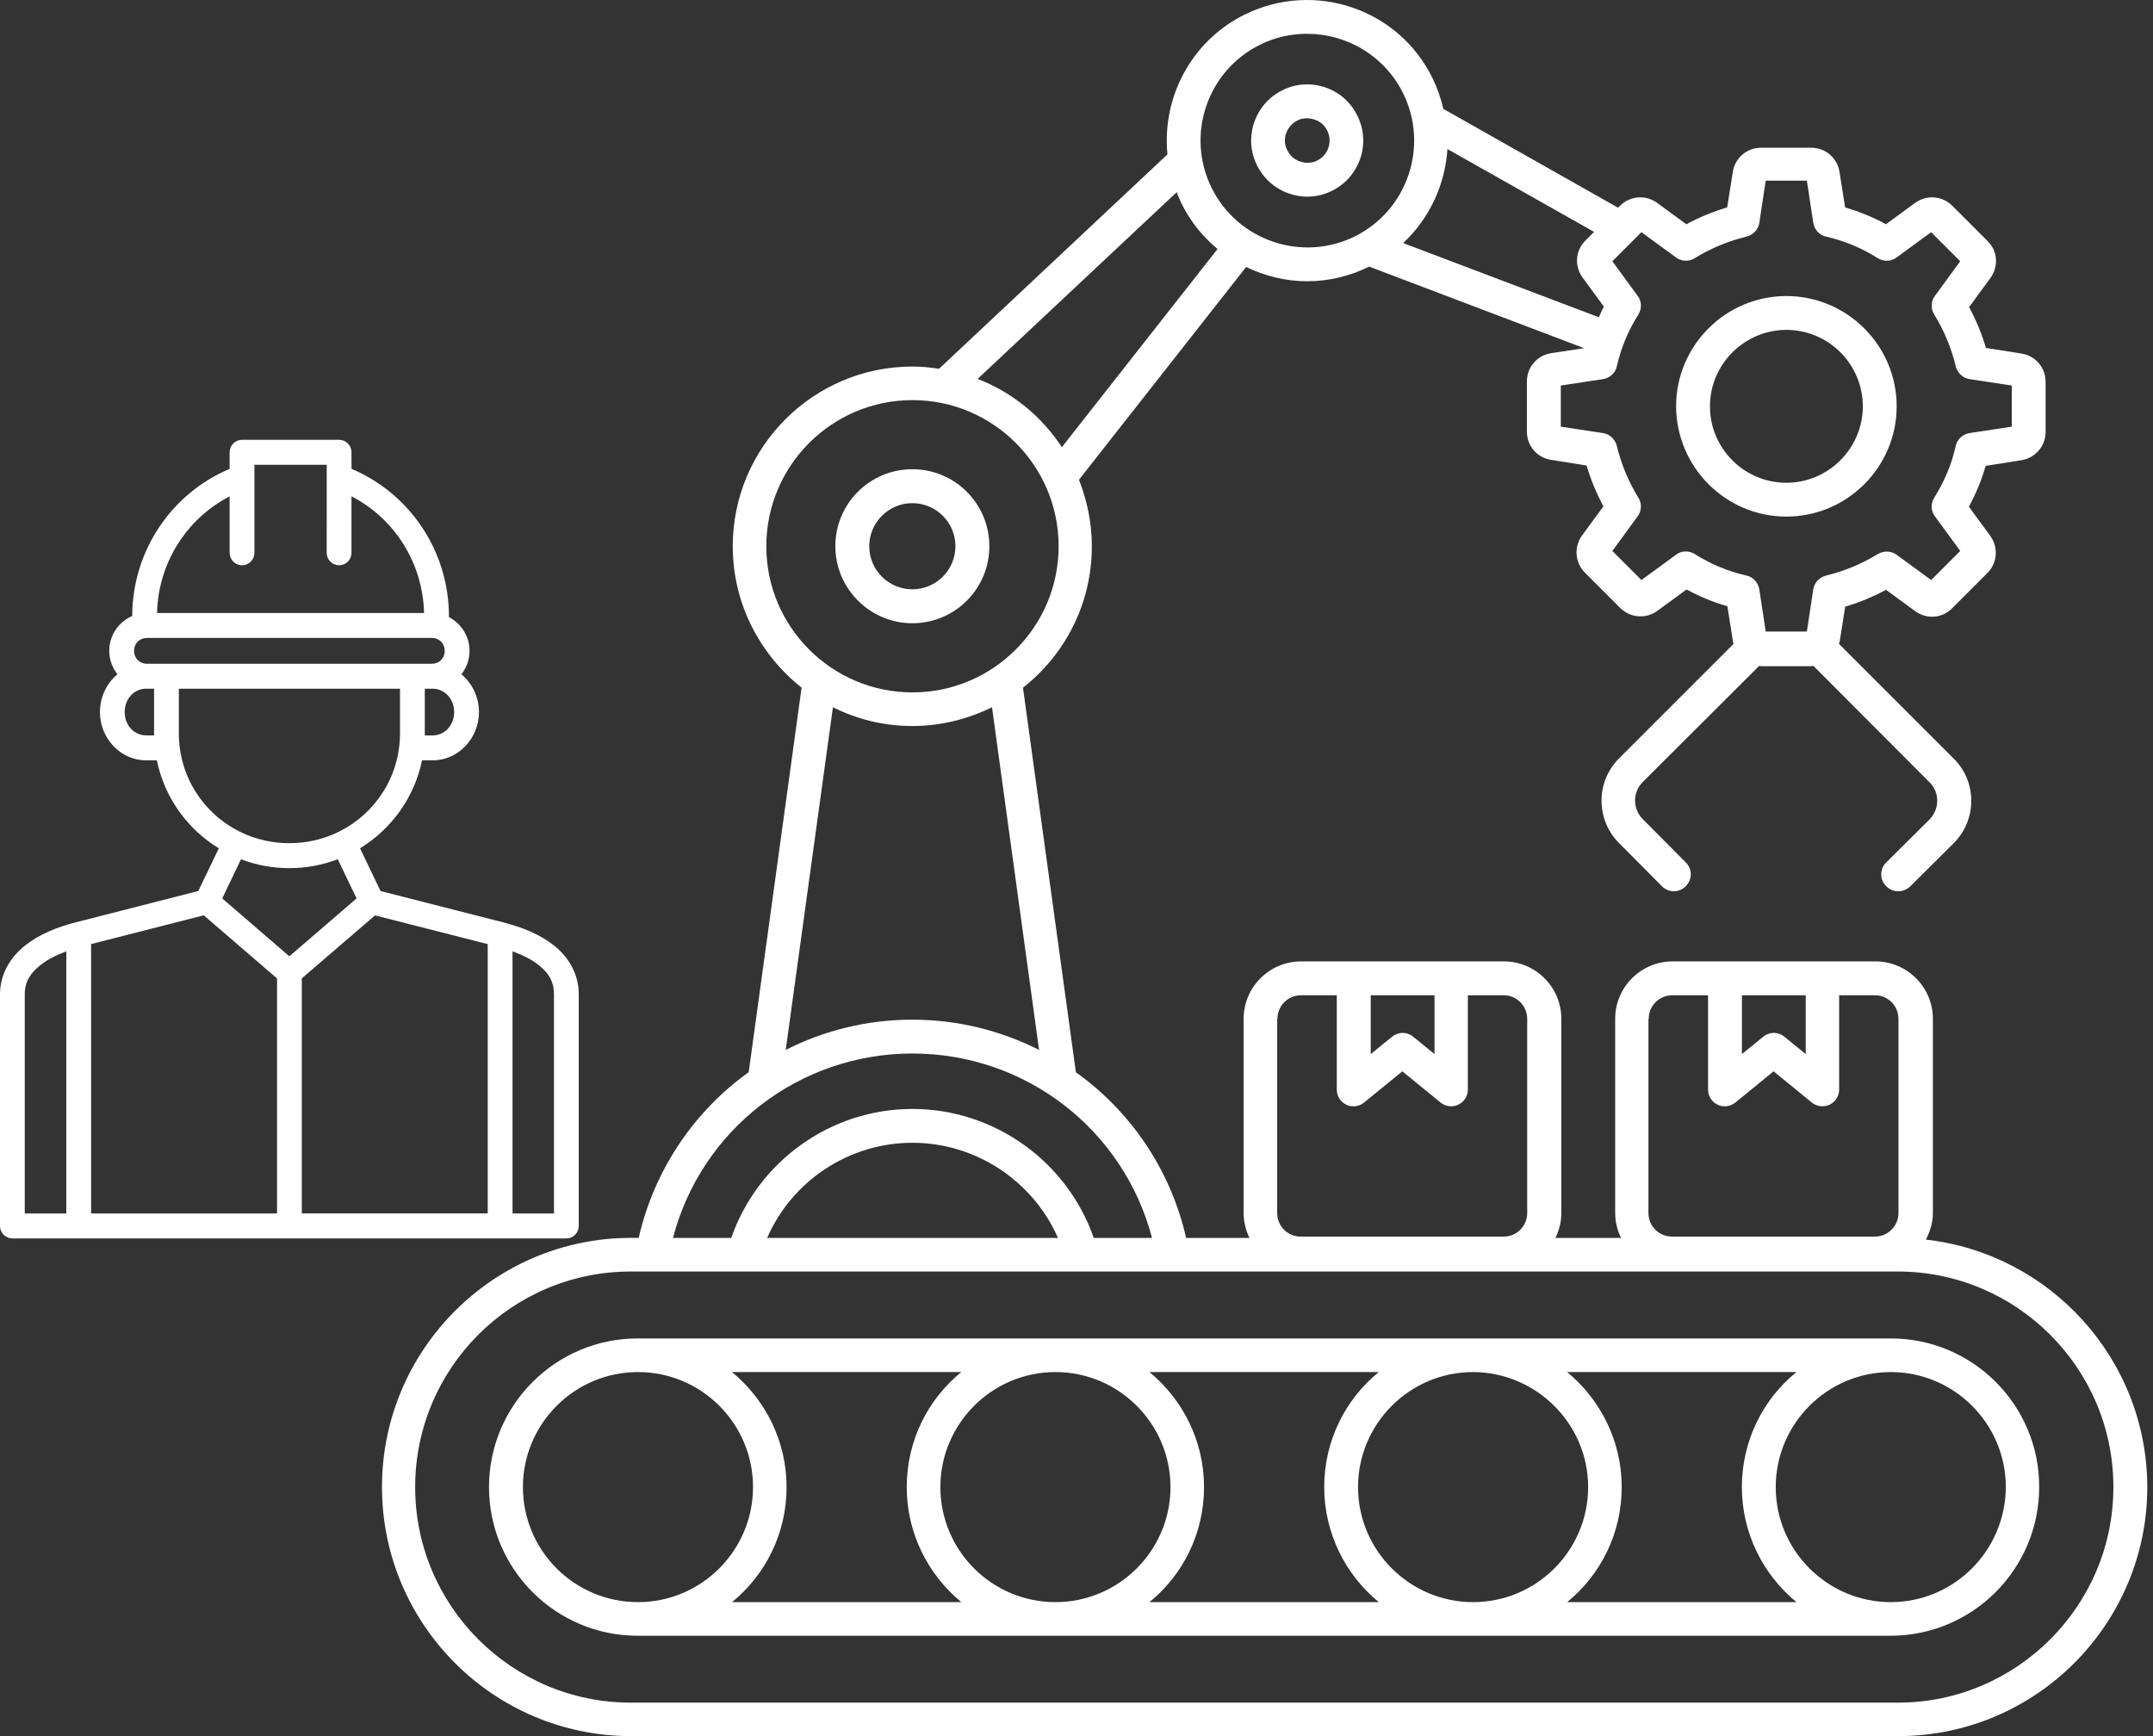 <svg width="186" height="150" viewBox="0 0 186 150" fill="none" xmlns="http://www.w3.org/2000/svg">
<rect x="0" y="0" width="186" height="150" fill="#333333" stroke="none"/>
<path d="M166.379 107.103C166.741 106.405 166.984 105.625 166.984 104.808V88.023C166.984 85.292 164.758 83.066 162.027 83.066H144.494C141.763 83.066 139.537 85.292 139.537 88.023V104.808C139.537 105.582 139.73 106.305 140.042 106.96H134.38C134.692 106.305 134.885 105.582 134.885 104.808V88.023C134.885 85.292 132.659 83.066 129.928 83.066H112.395C109.664 83.066 107.438 85.292 107.438 88.023V104.808C107.438 105.582 107.631 106.305 107.943 106.96H102.474C101.121 101.036 97.661 96.004 92.947 92.644L88.377 59.417C92.005 56.562 94.325 52.16 94.325 47.203C94.325 45.17 93.914 43.237 93.215 41.447L107.656 23.066C109.302 23.864 111.091 24.3 112.931 24.3C114.72 24.3 116.56 23.889 118.274 23.041H118.299L136.849 30.08L133.993 30.517C132.783 30.71 131.91 31.726 131.91 32.961V37.288C131.91 38.523 132.783 39.539 133.993 39.732L137.067 40.219C137.429 41.453 137.915 42.613 138.52 43.748L136.68 46.261C135.957 47.252 136.051 48.605 136.924 49.478L139.973 52.527C140.846 53.4 142.199 53.494 143.19 52.77L145.703 50.931C146.813 51.536 147.998 52.022 149.232 52.384L149.718 55.458C149.718 55.508 149.743 55.576 149.768 55.626L139.879 65.515C138.913 66.482 138.358 67.791 138.358 69.169C138.358 70.547 138.888 71.856 139.854 72.823L143.577 76.57C144.131 77.15 145.073 77.15 145.634 76.57C146.214 75.99 146.214 75.074 145.634 74.513L141.912 70.765C141.039 69.892 141.039 68.446 141.912 67.573L151.975 57.534C152.025 57.534 152.094 57.559 152.144 57.559H156.471C156.546 57.559 156.59 57.534 156.664 57.534L166.703 67.598C167.14 68.034 167.358 68.589 167.358 69.194C167.358 69.799 167.115 70.354 166.703 70.79L162.956 74.513C162.376 75.067 162.376 76.009 162.956 76.57C163.249 76.863 163.61 77.007 163.997 77.007C164.359 77.007 164.745 76.863 165.038 76.57L168.786 72.848C170.794 70.84 170.818 67.554 168.786 65.546L158.872 55.632C158.872 55.582 158.897 55.532 158.922 55.489L159.408 52.415C160.643 52.053 161.802 51.567 162.937 50.962L165.45 52.801C166.441 53.525 167.794 53.431 168.642 52.558L171.691 49.509C172.564 48.636 172.658 47.283 171.935 46.292L170.095 43.779C170.7 42.669 171.186 41.484 171.548 40.25L174.622 39.764C175.832 39.57 176.723 38.554 176.723 37.319V32.992C176.723 31.757 175.85 30.741 174.641 30.548L171.567 30.061C171.205 28.827 170.719 27.667 170.114 26.532L171.953 24.02C172.677 23.028 172.583 21.675 171.71 20.827L168.661 17.778C167.788 16.905 166.435 16.811 165.444 17.535L162.931 19.374C161.821 18.769 160.636 18.283 159.402 17.921L158.915 14.847C158.722 13.638 157.706 12.765 156.471 12.765H152.144C150.909 12.765 149.893 13.638 149.7 14.847L149.213 17.921C147.979 18.283 146.819 18.769 145.684 19.374L143.171 17.535C142.18 16.811 140.827 16.905 139.954 17.778L139.786 17.946L124.696 9.41C124.478 8.512 124.191 7.646 123.779 6.798C120.861 0.762 113.578 -1.707 107.555 1.248C102.885 3.543 100.372 8.456 100.858 13.338L81.124 31.863C80.375 31.744 79.602 31.669 78.829 31.669C70.268 31.669 63.303 38.634 63.303 47.195C63.303 52.152 65.647 56.554 69.251 59.41L64.681 92.637C59.992 95.998 56.532 101.03 55.178 106.952H54.524C42.652 106.952 33 116.605 33 128.476C33 140.348 42.652 150 54.524 150H163.984C175.856 150 185.507 140.348 185.507 128.476C185.483 117.427 177.115 108.311 166.378 107.101L166.379 107.103ZM118.418 85.99H123.93V91.072L122.09 89.576C121.822 89.357 121.486 89.239 121.174 89.239C120.862 89.239 120.519 89.357 120.257 89.576L118.418 91.072L118.418 85.99ZM110.362 88.023C110.362 86.888 111.278 85.99 112.395 85.99H115.487V94.14C115.487 94.695 115.799 95.206 116.31 95.443C116.504 95.543 116.722 95.586 116.94 95.586C117.277 95.586 117.595 95.468 117.857 95.25L121.149 92.562L124.441 95.25C124.878 95.611 125.482 95.686 125.987 95.443C126.492 95.2 126.81 94.695 126.81 94.14V85.99H129.903C131.038 85.99 131.936 86.907 131.936 88.023V104.809C131.936 105.943 131.019 106.841 129.903 106.841H112.37C111.235 106.841 110.337 105.925 110.337 104.809V88.023H110.362ZM150.486 85.99H155.998V91.072L154.158 89.576C153.89 89.357 153.554 89.239 153.242 89.239C152.93 89.239 152.587 89.357 152.325 89.576L150.486 91.072L150.486 85.99ZM142.436 88.023C142.436 86.888 143.353 85.99 144.469 85.99H147.561V94.14C147.561 94.695 147.873 95.206 148.384 95.443C148.578 95.543 148.796 95.586 149.014 95.586C149.351 95.586 149.669 95.468 149.931 95.25L153.223 92.562L156.515 95.25C156.952 95.611 157.556 95.686 158.061 95.443C158.567 95.2 158.885 94.695 158.885 94.14V85.99H161.977C163.112 85.99 164.01 86.907 164.01 88.023V104.809C164.01 105.943 163.093 106.841 161.977 106.841H144.444C143.309 106.841 142.411 105.925 142.411 104.809V88.023H142.436ZM66.272 106.96C68.423 102.027 73.337 98.735 78.823 98.735C84.311 98.735 89.249 102.046 91.4 106.96H66.272ZM141.805 20.06L144.78 22.236C145.266 22.597 145.914 22.622 146.401 22.311C147.779 21.462 149.281 20.833 150.878 20.446C151.458 20.303 151.894 19.841 151.988 19.261L152.543 15.607H156.097L156.652 19.261C156.751 19.841 157.182 20.328 157.762 20.446C159.358 20.808 160.854 21.438 162.238 22.311C162.743 22.622 163.373 22.604 163.86 22.236L166.834 20.06L169.347 22.573L167.171 25.547C166.809 26.033 166.784 26.657 167.096 27.168C167.944 28.546 168.573 30.049 168.96 31.645C169.104 32.225 169.565 32.661 170.145 32.755L173.799 33.31V36.864L170.145 37.419C169.565 37.518 169.079 37.949 168.96 38.529C168.599 40.125 167.969 41.621 167.096 43.005C166.784 43.511 166.803 44.165 167.171 44.627L169.347 47.601L166.834 50.114L163.86 47.938C163.373 47.576 162.75 47.576 162.238 47.863C160.86 48.711 159.358 49.34 157.762 49.727C157.182 49.871 156.745 50.332 156.652 50.912L156.097 54.566H152.543L151.988 50.912C151.888 50.332 151.458 49.846 150.878 49.727C149.281 49.366 147.785 48.736 146.401 47.863C145.896 47.551 145.241 47.57 144.78 47.938L141.805 50.114L139.293 47.601L141.469 44.627C141.83 44.14 141.855 43.492 141.543 43.005C140.695 41.627 140.066 40.125 139.679 38.529C139.536 37.949 139.074 37.512 138.494 37.419L134.84 36.864V33.31L138.494 32.755C139.074 32.655 139.561 32.225 139.679 31.645C140.041 30.049 140.67 28.552 141.543 27.168C141.855 26.663 141.837 26.008 141.469 25.547L139.293 22.573L141.805 20.06ZM136.724 23.982L138.563 26.494C138.395 26.788 138.27 27.099 138.127 27.411L121.223 21.001C123.498 18.875 124.851 15.944 125.045 12.877L137.715 20.035L136.967 20.783C136.094 21.656 136 22.99 136.724 23.982ZM108.864 3.861C110.167 3.206 111.57 2.92 112.93 2.92C116.34 2.92 119.608 4.809 121.222 8.07C123.473 12.64 121.584 18.177 117.039 20.428C112.468 22.679 106.931 20.79 104.68 16.244C102.405 11.668 104.294 6.106 108.864 3.861ZM101.656 16.606C101.775 16.918 101.899 17.211 102.043 17.523C102.816 19.119 103.907 20.447 105.185 21.513L91.736 38.635C89.996 35.979 87.459 33.897 84.459 32.737L101.656 16.606ZM66.203 47.196C66.203 40.231 71.864 34.57 78.829 34.57C85.794 34.57 91.456 40.231 91.456 47.196C91.456 54.161 85.794 59.823 78.829 59.823C71.858 59.823 66.203 54.161 66.203 47.196ZM71.958 61.107C74.04 62.149 76.36 62.729 78.829 62.729C81.298 62.729 83.618 62.124 85.7 61.107L89.766 90.712C86.455 89.041 82.751 88.099 78.81 88.099C74.894 88.099 71.166 89.041 67.88 90.712L71.958 61.107ZM78.823 91.023C88.643 91.023 97.081 97.626 99.525 106.96H94.493C92.198 100.357 85.907 95.812 78.823 95.812C71.74 95.812 65.473 100.357 63.172 106.96H58.14C60.566 97.626 69.009 91.023 78.823 91.023ZM163.959 147.109H54.492C44.235 147.109 35.867 138.767 35.867 128.484C35.867 118.208 44.21 109.859 54.492 109.859H163.952C174.209 109.859 182.578 118.202 182.578 128.484C182.578 138.76 174.21 147.109 163.959 147.109Z" fill="white"/>
<path d="M163.346 115.64H55.09C48.007 115.64 42.246 121.395 42.246 128.485C42.246 135.568 48.001 141.329 55.09 141.329H163.322C170.406 141.329 176.167 135.574 176.167 128.485C176.186 121.402 170.43 115.64 163.346 115.64ZM137.201 128.485C137.201 133.953 132.749 138.424 127.262 138.424C121.794 138.424 117.323 133.972 117.323 128.485C117.323 123.017 121.775 118.546 127.262 118.546C132.724 118.571 137.201 123.016 137.201 128.485ZM101.119 128.485C101.119 133.953 96.667 138.424 91.18 138.424C85.693 138.424 81.241 133.972 81.241 128.485C81.241 123.017 85.693 118.546 91.18 118.546C96.667 118.546 101.119 123.016 101.119 128.485ZM45.176 128.485C45.176 123.017 49.628 118.546 55.115 118.546C60.602 118.546 65.054 122.998 65.054 128.485C65.054 133.953 60.602 138.424 55.115 138.424C49.628 138.424 45.176 133.972 45.176 128.485ZM63.239 138.424C66.12 136.079 67.953 132.5 67.953 128.485C67.953 124.494 66.114 120.915 63.239 118.546H83.048C80.167 120.89 78.334 124.469 78.334 128.485C78.334 132.475 80.174 136.054 83.048 138.424H63.239ZM99.304 138.424C102.185 136.079 104.018 132.5 104.018 128.485C104.018 124.494 102.179 120.915 99.304 118.546H119.114C116.233 120.89 114.4 124.469 114.4 128.485C114.4 132.475 116.239 136.054 119.114 138.424H99.304ZM135.387 138.424C138.268 136.079 140.101 132.5 140.101 128.485C140.101 124.494 138.262 120.915 135.387 118.546H155.196C152.316 120.89 150.482 124.469 150.482 128.485C150.482 132.475 152.322 136.054 155.196 138.424H135.387ZM163.346 138.424C157.878 138.424 153.407 133.972 153.407 128.485C153.407 123.017 157.859 118.546 163.346 118.546C168.815 118.546 173.285 122.998 173.285 128.485C173.26 133.972 168.808 138.424 163.346 138.424Z" fill="white"/>
<path d="M78.818 53.848C82.497 53.848 85.471 50.873 85.471 47.195C85.471 43.516 82.497 40.541 78.818 40.541C75.139 40.541 72.165 43.516 72.165 47.195C72.171 50.873 75.17 53.848 78.818 53.848ZM78.818 43.472C80.876 43.472 82.54 45.143 82.54 47.195C82.54 49.252 80.87 50.917 78.818 50.917C76.76 50.917 75.096 49.246 75.096 47.195C75.096 45.143 76.767 43.472 78.818 43.472Z" fill="white"/>
<path d="M112.943 16.991C113.691 16.991 114.396 16.822 115.069 16.486C116.64 15.713 117.27 14.403 117.513 13.705C117.756 13.007 118.043 11.579 117.27 10.007C116.285 7.993 114.371 7.289 112.918 7.289C112.17 7.289 111.465 7.457 110.792 7.794C109.22 8.573 108.59 9.876 108.347 10.581C108.104 11.279 107.817 12.707 108.591 14.278C109.582 16.261 111.471 16.991 112.943 16.991ZM111.11 11.523C111.209 11.229 111.471 10.724 112.076 10.413C112.344 10.269 112.631 10.219 112.924 10.219C113.117 10.219 114.159 10.269 114.664 11.286C114.975 11.915 114.857 12.47 114.763 12.763C114.664 13.056 114.402 13.561 113.797 13.873C113.529 14.017 113.242 14.066 112.949 14.066C112.756 14.066 111.714 14.017 111.209 12.975C110.891 12.37 111.01 11.791 111.11 11.523Z" fill="white"/>
<path d="M154.328 44.633C159.578 44.633 163.855 40.35 163.855 35.106C163.855 29.856 159.571 25.578 154.328 25.578C149.077 25.578 144.8 29.862 144.8 35.106C144.825 40.356 149.077 44.633 154.328 44.633ZM154.328 28.503C157.981 28.503 160.931 31.478 160.931 35.107C160.931 38.736 157.957 41.71 154.328 41.71C150.674 41.71 147.724 38.736 147.724 35.107C147.724 31.478 150.699 28.503 154.328 28.503Z" fill="white"/>
<path d="M20.912 38C20.32 37.997 19.838 38.48 19.838 39.073V40.512C14.902 42.585 11.444 47.49 11.422 53.221C10.261 53.722 9.439 54.886 9.439 56.228C9.439 56.991 9.704 57.695 10.146 58.255C9.222 59.029 8.633 60.215 8.633 61.522C8.633 63.789 10.405 65.694 12.633 65.694H13.551C14.209 68.91 16.193 71.64 18.904 73.295L17.132 76.982L6.537 79.691C4.982 80.09 3.429 80.697 2.182 81.68C0.937 82.664 4.56757e-05 84.12 4.56757e-05 85.907V105.917C-0.003 106.205 0.112 106.48 0.313 106.685C0.514 106.887 0.79 107 1.073 107H48.935C49.526 106.997 50.003 106.512 50 105.916V85.909C50 84.139 49.106 82.686 47.872 81.699C46.638 80.716 45.085 80.106 43.471 79.691L32.876 76.985L31.104 73.293C33.815 71.635 35.799 68.907 36.46 65.695H37.37C39.597 65.695 41.378 63.792 41.378 61.522C41.378 60.215 40.786 59.027 39.86 58.256C40.299 57.698 40.564 56.992 40.564 56.231C40.564 54.97 39.836 53.865 38.786 53.321V53.278C38.786 47.523 35.32 42.591 30.368 40.51L30.365 39.073C30.362 38.483 29.886 38.003 29.299 38L20.912 38ZM21.98 40.156H28.225L28.223 47.765C28.225 48.05 28.338 48.325 28.541 48.527C28.742 48.727 29.015 48.84 29.299 48.84C29.888 48.837 30.361 48.358 30.364 47.765V42.881C34.01 44.759 36.521 48.538 36.636 52.964L13.566 52.961C13.682 48.541 16.198 44.767 19.839 42.886V47.765C19.839 48.05 19.951 48.325 20.154 48.527C20.355 48.727 20.628 48.84 20.912 48.84C21.501 48.837 21.977 48.358 21.98 47.765V41.339C21.983 41.28 21.983 41.22 21.98 41.161L21.98 40.156ZM12.686 55.118H37.316C37.381 55.118 37.442 55.126 37.504 55.134V55.137C37.523 55.14 37.544 55.142 37.563 55.145C38.066 55.253 38.419 55.684 38.419 56.234C38.419 56.87 37.946 57.347 37.314 57.347H12.685C12.054 57.347 11.58 56.867 11.58 56.234C11.58 55.598 12.054 55.121 12.685 55.121L12.686 55.118ZM12.63 59.504H13.31V63.339C13.31 63.406 13.31 63.471 13.313 63.538H12.63C11.607 63.538 10.772 62.687 10.772 61.522C10.772 60.358 11.607 59.501 12.63 59.501L12.63 59.504ZM15.451 59.504H34.557V63.339C34.557 67.067 32.445 70.269 29.332 71.832C29.299 71.843 29.267 71.856 29.235 71.873C29.198 71.891 29.16 71.913 29.123 71.935C27.878 72.522 26.481 72.851 24.998 72.851C23.515 72.851 22.115 72.522 20.867 71.932H20.87C20.835 71.91 20.8 71.889 20.763 71.873C20.728 71.854 20.691 71.84 20.653 71.827C17.553 70.264 15.449 67.064 15.449 63.342L15.451 59.504ZM36.699 59.504H37.37C38.393 59.504 39.236 60.361 39.236 61.525C39.236 62.689 38.393 63.541 37.37 63.541H36.696C36.696 63.474 36.699 63.409 36.699 63.342L36.699 59.504ZM29.181 74.238L30.804 77.624L24.997 82.624L19.199 77.624L20.819 74.241C22.117 74.737 23.523 75.007 24.995 75.007C26.467 75.007 27.878 74.734 29.176 74.238H29.181ZM17.601 79.082L23.935 84.54V104.844H7.873L7.87 81.57L17.601 79.082ZM32.4 79.09L42.135 81.572V104.841H26.073V84.532L32.4 79.09ZM44.277 82.192C45.171 82.518 45.958 82.92 46.547 83.389C47.414 84.082 47.859 84.815 47.859 85.912V104.844H44.279L44.277 82.192ZM5.729 82.195V104.844H2.139V85.911C2.139 84.83 2.613 84.081 3.499 83.38C4.091 82.911 4.87 82.512 5.729 82.194V82.195Z" fill="white"/>
</svg>
